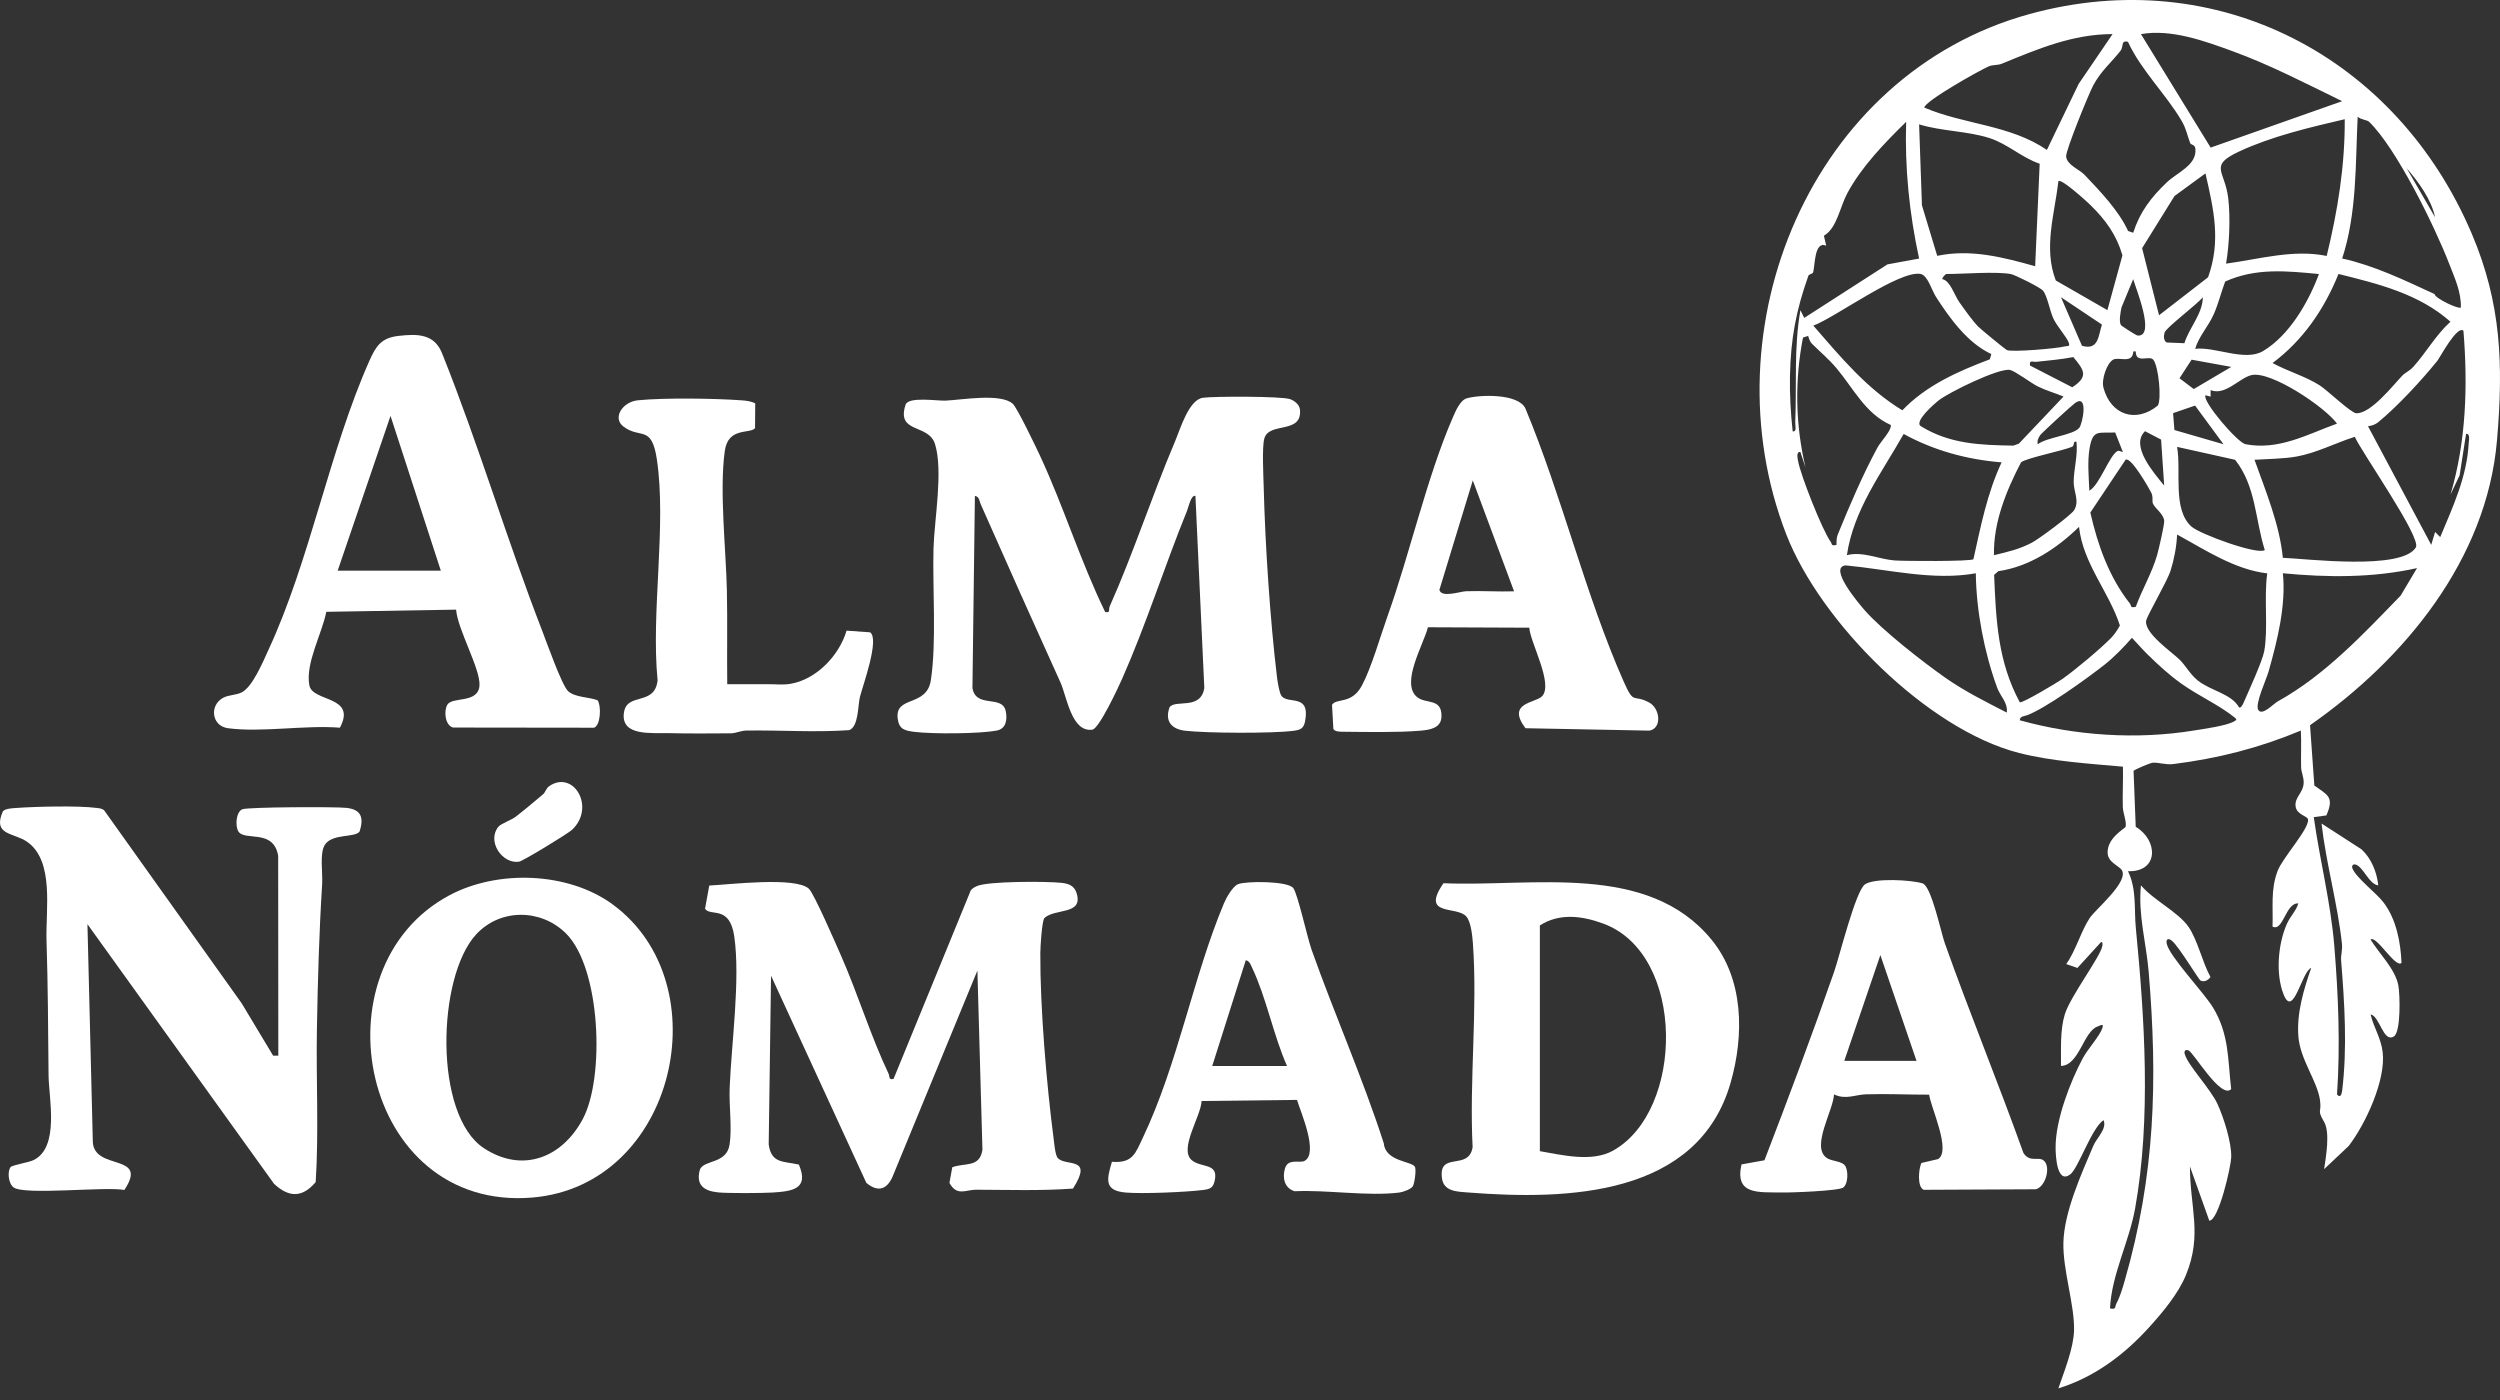 <svg xmlns="http://www.w3.org/2000/svg" width="125" height="70" viewBox="0 0 125 70" fill="none"><rect x="0" y="0" width="125" height="70" fill="#333333" stroke="none"/><path d="M116.317 40.771L115.688 40.855C115.992 43.024 116.534 45.11 116.715 47.3C116.918 49.765 117.018 52.256 116.851 54.718C117.01 54.926 117.085 54.718 117.108 54.528C117.369 52.401 117.228 50.15 117.056 48.028C117.034 47.762 117.13 47.501 117.098 47.192C116.887 45.216 116.302 43.163 116.077 41.176L118.075 42.466C118.568 42.92 118.844 43.607 118.914 44.27C118.452 44.208 118.195 43.403 117.816 43.24C117.664 43.174 117.559 43.278 117.625 43.431C117.838 43.918 118.812 44.648 119.169 45.112C119.808 45.942 120.033 47.1 120.075 48.14C119.79 48.45 118.805 46.731 118.528 46.98C118.95 47.663 119.764 48.455 119.916 49.267C120 49.712 120.054 51.606 119.689 51.825C119.159 52.144 118.991 50.807 118.529 50.72C118.691 51.398 119.053 51.895 119.136 52.626C119.292 54.013 118.278 56.205 117.433 57.3L116.206 58.458C116.297 57.841 116.513 56.63 116.206 56.096C115.828 55.444 116.095 55.679 115.999 55.001C115.861 54.039 115.008 52.985 114.918 51.814C114.829 50.653 115.189 49.467 115.56 48.397C115.093 48.553 114.667 50.96 114.177 49.716C113.774 48.693 113.901 47.2 114.339 46.205C114.518 45.799 114.798 45.563 114.916 45.172C114.283 45.12 114.164 46.601 113.626 46.33C113.663 45.351 113.522 44.506 113.878 43.552C114.124 42.891 115.474 41.431 115.401 40.972C115.373 40.793 114.84 40.744 114.781 40.326C114.716 39.87 115.154 39.652 115.182 39.17C115.201 38.858 115.063 38.62 115.056 38.374C115.039 37.765 115.075 37.141 115.043 36.528C112.961 37.399 110.901 37.922 108.658 38.204C108.284 38.25 107.888 38.107 107.626 38.138C107.51 38.151 106.781 38.45 106.678 38.543L106.786 41.34C107.907 42.005 107.956 43.606 106.4 43.561C106.844 44.479 106.698 45.454 106.791 46.395C107.231 50.898 107.559 55.941 106.756 60.422C106.457 62.093 105.579 63.735 105.5 65.421C105.834 65.487 105.726 65.349 105.822 65.169C106.007 64.83 106.129 64.403 106.237 64.03C107.757 58.734 107.89 54.048 107.434 48.589C107.312 47.145 106.896 45.733 107.048 44.268C107.655 44.994 108.916 45.605 109.424 46.34C109.883 47.005 110.118 48.119 110.523 48.849C110.421 49.016 110.193 49.122 110.026 49.026C109.921 48.965 108.96 47.344 108.596 47.038C108.432 46.9 108.29 46.935 108.333 47.171C108.449 47.805 110.203 49.629 110.66 50.391C111.459 51.723 111.386 52.953 111.559 54.457C111.045 54.973 109.697 52.641 109.429 52.523C109.27 52.453 109.189 52.55 109.239 52.713C109.421 53.303 110.523 54.436 110.876 55.203C111.187 55.881 111.587 57.138 111.561 57.87C111.545 58.338 110.934 61.038 110.464 61.033L109.497 58.326C109.497 60.381 110.126 61.721 109.301 63.742C108.911 64.699 108.106 65.649 107.435 66.388C106.198 67.749 104.708 68.866 102.919 69.418C103.205 68.586 103.684 67.394 103.703 66.516C103.73 65.228 103.138 63.509 103.17 62.134C103.205 60.604 104.059 58.72 104.663 57.297C104.834 56.892 105.359 56.447 105.178 56.006C104.565 56.417 103.924 58.414 103.508 58.722C102.861 59.206 102.778 57.852 102.78 57.359C102.78 55.994 103.499 54.112 104.143 52.906C104.382 52.46 104.974 51.811 105.112 51.423C105.216 51.127 105.007 51.281 104.882 51.324C104.179 51.557 103.961 53.276 103.05 53.296C103.058 52.466 102.996 51.516 103.241 50.715C103.515 49.821 105.036 47.815 105.116 47.299C105.127 47.223 105.149 47.086 105.05 47.105L103.871 48.397L103.311 48.203C103.783 47.55 104.058 46.541 104.487 45.899C104.788 45.45 106.466 44.079 106.086 43.496C105.959 43.303 105.403 43.117 105.381 42.659C105.345 41.886 106.262 41.419 106.28 41.34C106.34 41.079 106.148 40.656 106.14 40.339C106.122 39.672 106.163 39 106.146 38.333C104.459 38.182 102.596 38.068 100.959 37.65C96.362 36.477 91.014 31.1 89.315 26.721C85.318 16.422 90.547 3.707 101.475 0.703C110.88 -1.882 119.832 2.857 123.583 11.673C125.073 15.172 125.171 18.246 124.85 22.013C124.341 27.973 120.224 32.968 115.502 36.26L115.717 39.276C116.378 39.752 116.727 39.842 116.32 40.766L116.317 40.771ZM117.108 5.059C115.341 4.199 113.512 3.247 111.662 2.572C110.233 2.051 108.565 1.438 107.048 1.706L110.532 7.38L117.108 5.059ZM105.629 1.704C103.623 1.706 101.886 2.45 100.084 3.188C99.888 3.268 99.63 3.234 99.439 3.317C98.99 3.511 96.222 5.063 96.216 5.38C98.215 6.234 100.505 6.237 102.344 7.496L103.931 4.198L105.629 1.704ZM106.4 2.092C106.026 1.993 106.197 2.325 106.022 2.545C105.555 3.136 105.037 3.56 104.656 4.28C104.431 4.708 103.275 7.536 103.306 7.83C103.35 8.251 103.969 8.471 104.218 8.732C104.998 9.552 105.945 10.538 106.404 11.549L106.66 11.638C106.999 10.587 107.556 9.867 108.337 9.121C108.862 8.619 109.846 8.263 109.77 7.442C109.749 7.213 109.548 7.255 109.509 7.154C109.359 6.759 109.319 6.452 109.087 6.053C108.32 4.733 107.053 3.517 106.4 2.094V2.092ZM123.043 15.376C123.067 14.6 122.729 13.889 122.459 13.188C121.747 11.339 119.826 7.419 118.456 6.091C118.353 5.991 118.029 5.985 117.884 5.832C117.768 8.205 117.854 10.634 117.109 12.925C118.735 13.283 120.224 14.013 121.722 14.7C121.775 14.939 122.949 15.474 123.042 15.377L123.043 15.376ZM116.334 12.799C116.887 10.538 117.25 8.293 117.237 5.961C115.501 6.366 113.576 6.817 111.953 7.577C110.415 8.298 111.244 8.505 111.412 9.913C111.526 10.879 111.467 12.236 111.303 13.182C112.953 12.96 114.664 12.453 116.333 12.797L116.334 12.799ZM95.955 12.925C95.467 10.683 95.234 8.386 95.308 6.09C94.226 7.154 93.095 8.311 92.366 9.66C91.993 10.351 91.849 11.41 91.195 11.787L91.31 12.283C90.72 12.029 90.754 13.245 90.659 13.609C90.634 13.708 90.456 13.686 90.416 13.797C89.806 15.515 89.536 16.929 89.499 18.791C89.481 19.726 89.532 20.643 89.634 21.569C89.86 21.599 89.755 21.276 89.762 21.12C89.839 19.247 89.691 17.364 90.021 15.509L90.212 15.895L94.373 13.219L95.953 12.928L95.955 12.925ZM101.984 8.187C101.079 7.879 100.379 7.192 99.465 6.9C98.359 6.548 97.078 6.563 95.955 6.219L96.097 10.268L96.861 12.792C98.54 12.44 100.153 12.861 101.758 13.312L101.984 8.187ZM121.752 10.863C121.575 9.984 120.918 9.086 120.335 8.412L121.752 10.863ZM110.273 8.67L108.725 9.801L107.105 12.408L107.952 15.763L110.404 13.863C111.058 12.043 110.684 10.472 110.273 8.67ZM104.543 10.272C104.362 10.093 103.076 8.917 102.921 9.057C102.731 10.694 102.163 12.409 102.79 14.024L105.37 15.506L106.122 12.767C105.82 11.736 105.287 11.008 104.543 10.272ZM115.948 13.702C114.329 13.546 112.787 13.386 111.259 14.077C111.053 14.621 110.923 15.186 110.682 15.723C110.404 16.34 109.948 16.809 109.757 17.441C110.78 17.325 112.249 18.094 113.156 17.552C114.467 16.769 115.426 15.105 115.947 13.703L115.948 13.702ZM99.565 17.702C98.386 17.159 97.495 15.922 96.803 14.851C96.583 14.511 96.387 13.752 96.015 13.694C94.936 13.526 91.791 15.857 90.666 16.282C92.016 17.832 93.337 19.438 95.118 20.515C96.307 19.269 97.902 18.566 99.492 17.965L99.566 17.702H99.565ZM100.534 13.7C99.726 13.566 98.212 13.7 97.309 13.7C97.287 13.7 97.082 13.902 97.117 13.956C97.515 14.041 97.71 14.744 97.966 15.108C98.203 15.444 98.65 16.075 98.923 16.343C99.053 16.473 100.259 17.464 100.342 17.503C100.593 17.618 102.853 17.427 103.241 17.32C103.348 17.29 103.528 17.359 103.434 17.121C103.321 16.836 102.852 16.311 102.676 15.942C102.488 15.548 102.375 14.811 102.15 14.534C102.021 14.374 100.739 13.735 100.533 13.7H100.534ZM120.121 18.776C120.261 18.631 120.482 18.544 120.66 18.348C121.305 17.633 121.797 16.739 122.524 16.087C120.945 14.688 118.916 14.194 116.925 13.698C116.218 15.45 115.152 17.018 113.628 18.151C114.386 18.569 115.254 18.803 115.988 19.27C116.361 19.508 117.557 20.656 117.814 20.663C118.549 20.685 119.653 19.264 120.12 18.776H120.121ZM106.046 16.253C106.07 16.296 106.811 16.772 106.876 16.777C107.805 16.862 106.773 14.374 106.66 13.958L106.075 15.37C106.029 15.602 105.935 16.06 106.046 16.253ZM104.1 17.29C104.921 17.524 104.911 16.823 105.096 16.229L103.049 14.861L104.099 17.29H104.1ZM109.22 17.161C109.461 16.377 110.132 15.697 110.142 14.861C109.872 15.206 108.3 16.382 108.229 16.629C108.182 16.796 108.168 17.014 108.331 17.125L109.22 17.161ZM123.172 16.538C122.862 16.239 121.981 17.898 121.883 18.02C121.085 19.011 119.885 20.309 118.91 21.111C118.768 21.227 118.581 21.292 118.4 21.311L121.561 27.242L121.756 26.598L122.011 26.855C122.651 25.32 123.345 23.851 123.436 22.152C123.444 22.01 123.52 21.663 123.303 21.697L122.982 23.763L122.526 24.725C123.31 22.069 123.395 19.282 123.172 16.537V16.538ZM90.405 16.797L90.15 16.878C89.73 19.017 89.768 21.258 90.278 23.375L90.02 22.602C89.799 22.567 89.88 22.91 89.902 23.041C90.018 23.737 91.123 26.53 91.53 27.083C91.617 27.201 91.534 27.312 91.826 27.245C91.826 27.074 91.822 26.889 91.888 26.727C92.478 25.281 93.128 23.757 93.869 22.386C94.042 22.066 94.586 21.524 94.54 21.249C93.275 20.693 92.642 19.377 91.824 18.41C91.422 17.934 91.021 17.609 90.594 17.183C90.46 17.05 90.422 16.809 90.405 16.795V16.797ZM107.663 17.986C107.463 17.743 106.79 18.21 106.787 17.57H106.664C106.638 18.216 105.941 17.824 105.655 17.984C105.348 18.157 105.063 18.962 105.171 19.377C105.527 20.739 106.782 21.179 107.889 20.28C108.091 19.949 107.926 18.305 107.663 17.984V17.986ZM103.667 17.854C103.058 17.968 102.444 18.026 101.826 18.09C101.638 18.109 101.448 17.977 101.503 18.278L103.612 19.364C104.447 18.821 104.2 18.502 103.667 17.855V17.854ZM111.563 18.345L109.579 17.984L108.975 18.913L109.688 19.453L111.563 18.345ZM100.947 22.179L103.176 19.828C102.749 19.648 102.304 19.528 101.882 19.318C101.558 19.155 100.752 18.55 100.503 18.498C99.961 18.382 97.441 19.615 96.925 20.025C96.716 20.191 95.681 21.087 96.045 21.311C97.49 22.205 99.025 22.254 100.671 22.281L100.947 22.18V22.179ZM116.851 21.181C116.233 20.334 113.516 18.52 112.564 18.757C111.956 18.909 111.263 19.798 110.531 19.506V19.831L110.274 19.763C110.099 20.06 111.879 22.135 112.275 22.211C113.94 22.529 115.361 21.719 116.851 21.181ZM101.89 22.214C102.307 21.868 103.686 21.755 103.965 21.388C104.137 21.163 104.427 19.679 103.756 20.148C103.599 20.257 102.075 21.657 102.011 21.756C101.911 21.912 101.851 22.018 101.888 22.213L101.89 22.214ZM111.176 22.213L109.754 20.279L108.654 20.657L108.72 21.501L111.177 22.213H111.176ZM106.144 22.601L105.759 21.623C104.93 21.672 104.643 21.442 104.478 22.419C104.366 23.082 104.438 23.868 104.468 24.536C104.989 24.239 105.474 22.749 105.883 22.548C105.958 22.512 106.131 22.619 106.142 22.601H106.144ZM108.054 21.98L107.25 21.56C106.495 22.291 107.695 23.648 108.209 24.278L108.055 21.982L108.054 21.98ZM100.082 23.118C98.369 22.984 96.677 22.521 95.183 21.698C94.087 23.644 92.68 25.477 92.344 27.759C93.126 27.553 93.939 27.96 94.724 28.022C95.191 28.058 98.511 28.078 98.671 27.962C99.036 26.317 99.361 24.652 100.081 23.117L100.082 23.118ZM117.74 21.841C116.77 22.148 115.836 22.646 114.822 22.828C114.19 22.941 113.375 22.948 112.725 22.988C113.286 24.562 113.981 26.227 114.142 27.89C115.35 27.939 120.088 28.529 120.793 27.371C121.087 26.887 118.084 22.618 117.74 21.841ZM99.697 27.761C100.398 27.589 100.939 27.472 101.588 27.137C101.928 26.962 103.552 25.759 103.703 25.514C103.991 25.045 103.679 24.599 103.684 24.086C103.689 23.439 103.903 22.75 103.823 22.086C103.623 22.035 103.748 22.278 103.603 22.34C103.138 22.538 101.27 22.913 101.051 23.118C100.308 24.549 99.663 26.124 99.698 27.761H99.697ZM113.239 27.501C112.751 25.952 112.804 24.322 111.755 22.989L108.854 22.344C109.072 23.558 108.611 25.467 109.574 26.331C109.981 26.698 112.88 27.763 113.238 27.503L113.239 27.501ZM106.789 30.34C107.109 29.458 107.604 28.644 107.861 27.735C107.934 27.473 108.233 26.204 108.21 26.029C108.162 25.676 107.766 25.441 107.648 25.182C107.59 25.056 107.676 24.849 107.557 24.621C107.43 24.377 106.537 22.807 106.278 22.989L104.517 25.628C104.885 27.252 105.455 28.858 106.496 30.178C106.577 30.281 106.492 30.415 106.789 30.34ZM100.988 35.113C101.088 35.191 102.88 34.117 103.115 33.952C103.753 33.502 105.024 32.442 105.564 31.887C105.737 31.709 105.874 31.491 105.995 31.276C105.46 29.603 104.147 28.178 103.952 26.342C102.854 27.416 101.474 28.332 99.916 28.559L99.706 28.744C99.8 31.003 99.888 33.075 100.989 35.112L100.988 35.113ZM113.362 28.669C111.733 28.479 110.266 27.497 108.855 26.727C108.829 27.322 108.708 27.964 108.529 28.531C108.349 29.097 107.323 30.823 107.302 31.058C107.249 31.687 108.564 32.578 108.983 32.985C109.276 33.27 109.506 33.717 109.883 34.019C110.55 34.554 111.566 34.677 111.952 35.37C112.044 35.423 112.14 35.224 112.175 35.144C112.423 34.579 113.117 33.063 113.21 32.567C113.419 31.445 113.189 29.85 113.363 28.669H113.362ZM98.791 28.663C96.674 29.05 94.418 28.47 92.281 28.269C91.396 28.364 92.959 30.2 93.25 30.53C94.115 31.514 96.143 33.098 97.254 33.879C98.213 34.553 99.298 35.095 100.339 35.629C100.404 35.132 100.019 34.827 99.854 34.374C99.214 32.626 98.811 30.52 98.791 28.663ZM120.85 28.405C118.644 28.896 116.386 28.878 114.144 28.663C114.305 30.277 113.874 31.995 113.433 33.564C113.319 33.966 112.73 35.221 112.916 35.501C113.118 35.806 113.655 35.198 113.9 35.063C116.246 33.761 118.162 31.71 120.033 29.779L120.851 28.405H120.85ZM107.378 32.722C107.103 32.452 106.863 32.167 106.596 31.89C106.208 32.341 105.695 32.866 105.232 33.231C104.382 33.901 102.221 35.464 101.322 35.771C101.18 35.819 101.009 35.806 100.987 36.013C103.764 36.786 106.836 36.991 109.681 36.528C110.177 36.447 111.302 36.295 111.69 36.078C111.81 36.011 111.868 35.983 111.752 35.89C110.938 35.237 109.93 34.796 109.073 34.186C108.445 33.739 107.921 33.252 107.379 32.722H107.378Z" fill="white"></path><path d="M50.639 20.19C50.859 20.39 51.794 22.342 51.993 22.77C53.184 25.328 54.022 28.061 55.259 30.6C55.545 30.659 55.416 30.472 55.486 30.317C56.683 27.629 57.594 24.799 58.744 22.09C59.015 21.453 59.437 19.979 60.153 19.887C60.748 19.811 64.027 19.81 64.487 19.952C64.712 20.021 64.973 20.23 64.997 20.475C65.12 21.729 63.46 21.076 63.218 21.92C63.094 22.352 63.171 23.798 63.185 24.349C63.258 27.242 63.505 31.001 63.852 33.873C63.878 34.089 63.968 34.666 64.081 34.805C64.424 35.228 65.529 34.661 65.251 36.078C65.181 36.433 65.01 36.495 64.68 36.539C63.624 36.679 60.334 36.661 59.254 36.536C58.582 36.458 58.228 36.064 58.477 35.366C58.756 34.95 60.039 35.53 60.216 34.398L59.771 24.794C59.548 24.736 59.429 25.349 59.353 25.537C58.231 28.294 57.325 31.182 56.119 33.912C55.93 34.341 54.957 36.434 54.618 36.483C53.576 36.634 53.341 34.824 53.024 34.124C51.679 31.156 50.353 28.194 49.036 25.212C48.967 25.055 48.971 24.83 48.745 24.795L48.622 34.398C48.793 35.444 50.123 34.71 50.29 35.57C50.369 35.972 50.311 36.439 49.837 36.528C48.96 36.694 46.613 36.705 45.718 36.593C45.223 36.531 44.955 36.456 44.887 35.94C44.729 34.754 46.333 35.382 46.543 34.009C46.833 32.12 46.622 29.403 46.675 27.433C46.713 26.003 47.167 23.552 46.752 22.206C46.429 21.164 44.798 21.7 45.28 20.233C45.416 19.82 46.877 20.048 47.261 20.032C48.082 19.998 50.032 19.642 50.639 20.19Z" fill="white"></path><path d="M40.448 44.441C40.701 44.677 41.825 47.263 42.058 47.797C42.898 49.711 43.541 51.816 44.429 53.687C44.501 53.838 44.41 54.003 44.678 53.946L48.539 44.518C48.62 44.416 48.724 44.358 48.842 44.305C49.4 44.054 52.339 44.063 53.066 44.141C53.434 44.181 53.714 44.279 53.832 44.663C54.169 45.763 52.748 45.404 52.216 45.905C52.092 46.101 52.017 47.342 52.016 47.667C52.003 50.354 52.328 54.228 52.679 56.911C52.711 57.154 52.755 57.773 52.9 57.915C53.325 58.336 54.684 57.813 53.647 59.429C52.037 59.547 50.415 59.49 48.802 59.486C48.282 59.486 47.842 59.829 47.472 59.143L47.614 58.363C48.273 58.12 48.98 58.4 49.122 57.487L48.87 48.528L44.676 58.716C44.408 59.431 43.946 59.673 43.317 59.142L38.552 48.786L38.435 57.222C38.57 58.181 39.158 58.053 39.943 58.228C40.469 59.45 39.625 59.565 38.622 59.627C38.102 59.659 36.389 59.669 35.906 59.62C35.174 59.547 34.776 59.233 35.002 58.459C35.236 57.981 36.328 58.2 36.48 57.226C36.608 56.412 36.447 55.263 36.483 54.391C36.573 52.149 37.023 48.978 36.713 46.819C36.484 45.233 35.529 45.847 35.252 45.438L35.463 44.277C36.465 44.23 39.783 43.82 40.447 44.439L40.448 44.441Z" fill="white"></path><path d="M13.661 52.785H13.916L13.909 42.794C13.678 41.41 12.221 42.084 11.915 41.564C11.758 41.297 11.795 40.617 12.109 40.465C12.344 40.35 16.817 40.331 17.339 40.395C18.075 40.485 18.193 40.893 17.983 41.568C17.764 41.908 16.59 41.65 16.229 42.263C15.979 42.687 16.142 43.651 16.108 44.206C15.957 46.579 15.888 49.047 15.846 51.425C15.799 53.983 15.946 56.549 15.785 59.104C15.112 59.896 14.446 59.881 13.703 59.191L4.372 46.208L4.641 57.094C4.706 58.565 7.461 57.631 6.219 59.498C5.276 59.317 1.251 59.771 0.685 59.374C0.421 59.188 0.358 58.589 0.527 58.358C0.603 58.254 1.417 58.128 1.663 58.011C2.998 57.382 2.438 54.911 2.428 53.76C2.407 51.509 2.398 49.27 2.326 47.027C2.277 45.495 2.735 43.027 1.339 42.078C0.667 41.622 -0.387 41.769 0.145 40.564C0.265 40.425 0.628 40.412 0.817 40.398C1.783 40.327 3.915 40.276 4.827 40.396C4.969 40.416 5.104 40.417 5.214 40.525L12.084 50.166L13.658 52.786L13.661 52.785Z" fill="white"></path><path d="M28.403 34.557C28.763 34.881 29.448 34.845 29.881 35.014C30.077 35.323 30.027 36.274 29.702 36.386L22.65 36.377C22.245 36.26 22.187 35.541 22.365 35.239C22.615 34.815 23.921 35.196 23.975 34.266C24.022 33.441 22.868 31.441 22.806 30.482L16.314 30.591C16.11 31.663 15.255 33.177 15.469 34.272C15.633 35.113 17.853 34.775 16.995 36.385C15.266 36.244 13.067 36.635 11.395 36.41C10.574 36.298 10.455 35.255 11.171 34.882C11.433 34.745 11.798 34.758 12.075 34.624C12.625 34.36 13.154 33.075 13.424 32.491C15.506 27.995 16.47 22.539 18.464 18.053C18.792 17.316 19.05 16.897 19.917 16.796C20.881 16.684 21.73 16.687 22.115 17.694C23.937 22.246 25.335 26.963 27.108 31.534C27.328 32.102 28.095 34.277 28.405 34.557H28.403ZM16.883 28.535H22.042L19.526 20.794L16.883 28.535Z" fill="white"></path><path d="M72.174 44.161C76.615 44.355 82.379 43.087 85.573 46.979C87.196 48.957 87.212 51.758 86.532 54.132C84.903 59.818 78.385 60.011 73.442 59.627C72.859 59.582 72.181 59.584 72.096 58.901C71.927 57.542 73.442 58.565 73.631 57.357C73.461 54.039 73.885 50.454 73.645 47.169C73.618 46.803 73.553 46.096 73.314 45.823C72.838 45.276 71.01 45.843 72.174 44.161ZM76.993 46.271V57.558C78.128 57.756 79.593 58.118 80.646 57.535C84.218 55.556 84.305 47.716 80.176 46.185C79.128 45.795 77.98 45.635 76.993 46.272V46.271Z" fill="white"></path><path d="M30.637 45.224C36.056 49.194 33.786 59.276 26.619 59.877C18.062 60.596 15.637 48.412 22.471 44.764C24.887 43.476 28.405 43.589 30.637 45.222V45.224ZM28.291 46.664C27.036 45.427 24.996 45.417 23.795 46.734C21.848 48.871 21.68 55.752 24.191 57.407C26.115 58.673 28.101 57.898 29.141 55.948C30.249 53.869 30.041 48.388 28.291 46.663V46.664Z" fill="white"></path><path d="M77.092 34.825C77.696 34.227 76.516 32.144 76.464 31.385L71.396 31.363C71.187 32.212 70.004 34.175 70.861 34.859C71.308 35.216 72.096 34.892 72.074 35.825C72.06 36.418 71.477 36.496 70.999 36.536C69.871 36.63 68.283 36.599 67.121 36.587C66.984 36.586 66.729 36.585 66.668 36.44L66.601 35.243C66.822 34.883 67.579 35.242 68.095 34.277C68.573 33.383 69.02 31.807 69.382 30.792C70.489 27.692 71.365 23.8 72.635 20.888C72.767 20.586 72.999 20.011 73.34 19.915C74.003 19.728 75.905 19.669 76.268 20.418C78.101 24.809 79.271 29.752 81.184 34.077C81.718 35.286 81.643 34.681 82.458 35.126C83.013 35.429 83.106 36.416 82.472 36.531L76.272 36.411C75.313 35.13 76.748 35.161 77.09 34.823L77.092 34.825ZM75.703 29.565L73.64 24.02L71.97 29.493C72.072 29.908 73.004 29.571 73.311 29.561C74.106 29.535 74.908 29.592 75.703 29.566V29.565Z" fill="white"></path><path d="M101.167 57.64C101.481 58.136 101.879 57.828 102.153 58.003C102.568 58.267 102.305 59.322 101.797 59.463L96.182 59.49C95.846 59.335 95.935 58.434 96.069 58.148L96.903 57.955C97.577 57.543 96.531 55.358 96.459 54.733C95.413 54.737 94.354 54.682 93.306 54.715C92.757 54.731 92.287 55.001 91.7 54.72C91.671 55.507 90.554 57.309 91.314 57.88C91.596 58.093 92.129 58.029 92.281 58.33C92.414 58.595 92.406 59.185 92.163 59.376C91.952 59.544 89.542 59.637 89.059 59.625C87.943 59.601 86.723 59.765 87.075 58.221L88.223 58.014C89.42 54.9 90.604 51.752 91.704 48.597C91.979 47.81 92.785 44.519 93.255 44.213C93.75 43.891 95.543 43.993 96.124 44.167C96.573 44.302 97.042 46.608 97.245 47.174C98.492 50.68 99.913 54.136 101.168 57.638L101.167 57.64ZM95.826 53.043L94.018 47.754L92.214 53.043H95.826Z" fill="white"></path><path d="M70.636 59.324C70.529 59.465 70.158 59.603 69.968 59.627C68.399 59.824 66.354 59.486 64.732 59.562C64.221 59.407 64.108 58.894 64.249 58.42C64.406 57.897 64.98 58.177 65.228 58.044C65.943 57.66 65.029 55.59 64.85 54.995L60.08 55.051C60.051 55.807 58.937 57.447 59.583 58.004C60.054 58.41 60.938 58.126 60.735 59.033C60.655 59.391 60.508 59.454 60.165 59.498C59.315 59.607 57.101 59.7 56.282 59.627C55.211 59.53 55.325 58.998 55.596 58.09C56.644 58.172 56.772 57.662 57.149 56.87C58.889 53.216 59.66 48.835 61.193 45.177C61.31 44.897 61.626 44.326 61.902 44.209C62.292 44.047 64.399 44.043 64.666 44.407C64.892 44.714 65.367 46.89 65.581 47.491C66.73 50.73 68.134 53.892 69.19 57.168C69.271 58.076 70.572 58.057 70.742 58.334C70.827 58.471 70.726 59.202 70.635 59.324H70.636ZM64.352 53.301C63.681 51.798 63.307 49.852 62.61 48.399C62.538 48.248 62.483 48.044 62.289 48.012L60.611 53.301H64.352Z" fill="white"></path><path d="M38.36 34.21C38.734 34.203 39.127 34.256 39.507 34.194C40.807 33.984 41.961 32.781 42.328 31.533L43.505 31.616C43.994 31.953 43.136 34.285 42.996 34.849C42.891 35.266 42.935 36.327 42.462 36.507C40.753 36.627 39.038 36.503 37.321 36.527C37.041 36.531 36.785 36.666 36.547 36.666C35.536 36.671 34.453 36.683 33.45 36.657C32.587 36.635 31.082 36.821 31.189 35.692C31.296 34.563 32.727 35.349 32.88 34.02C32.542 30.598 33.338 26.268 32.842 22.959C32.578 21.209 32.006 21.974 31.163 21.32C30.616 20.895 31.117 20.09 31.902 20.013C33.216 19.883 35.735 19.918 37.076 20.016C37.314 20.034 37.548 20.056 37.761 20.169L37.752 21.409C37.494 21.711 36.409 21.34 36.24 22.544C35.963 24.519 36.3 27.488 36.344 29.517C36.377 31.07 36.344 32.647 36.362 34.209H38.361L38.36 34.21Z" fill="white"></path><path d="M24.918 41.34C25.05 41.178 25.561 41.008 25.774 40.844C26.24 40.484 26.708 40.09 27.157 39.711C27.264 39.621 27.305 39.413 27.459 39.308C28.676 38.476 29.793 40.359 28.608 41.485C28.404 41.678 26.146 43.057 25.947 43.086C25.089 43.204 24.34 42.046 24.918 41.34Z" fill="white"></path></svg>